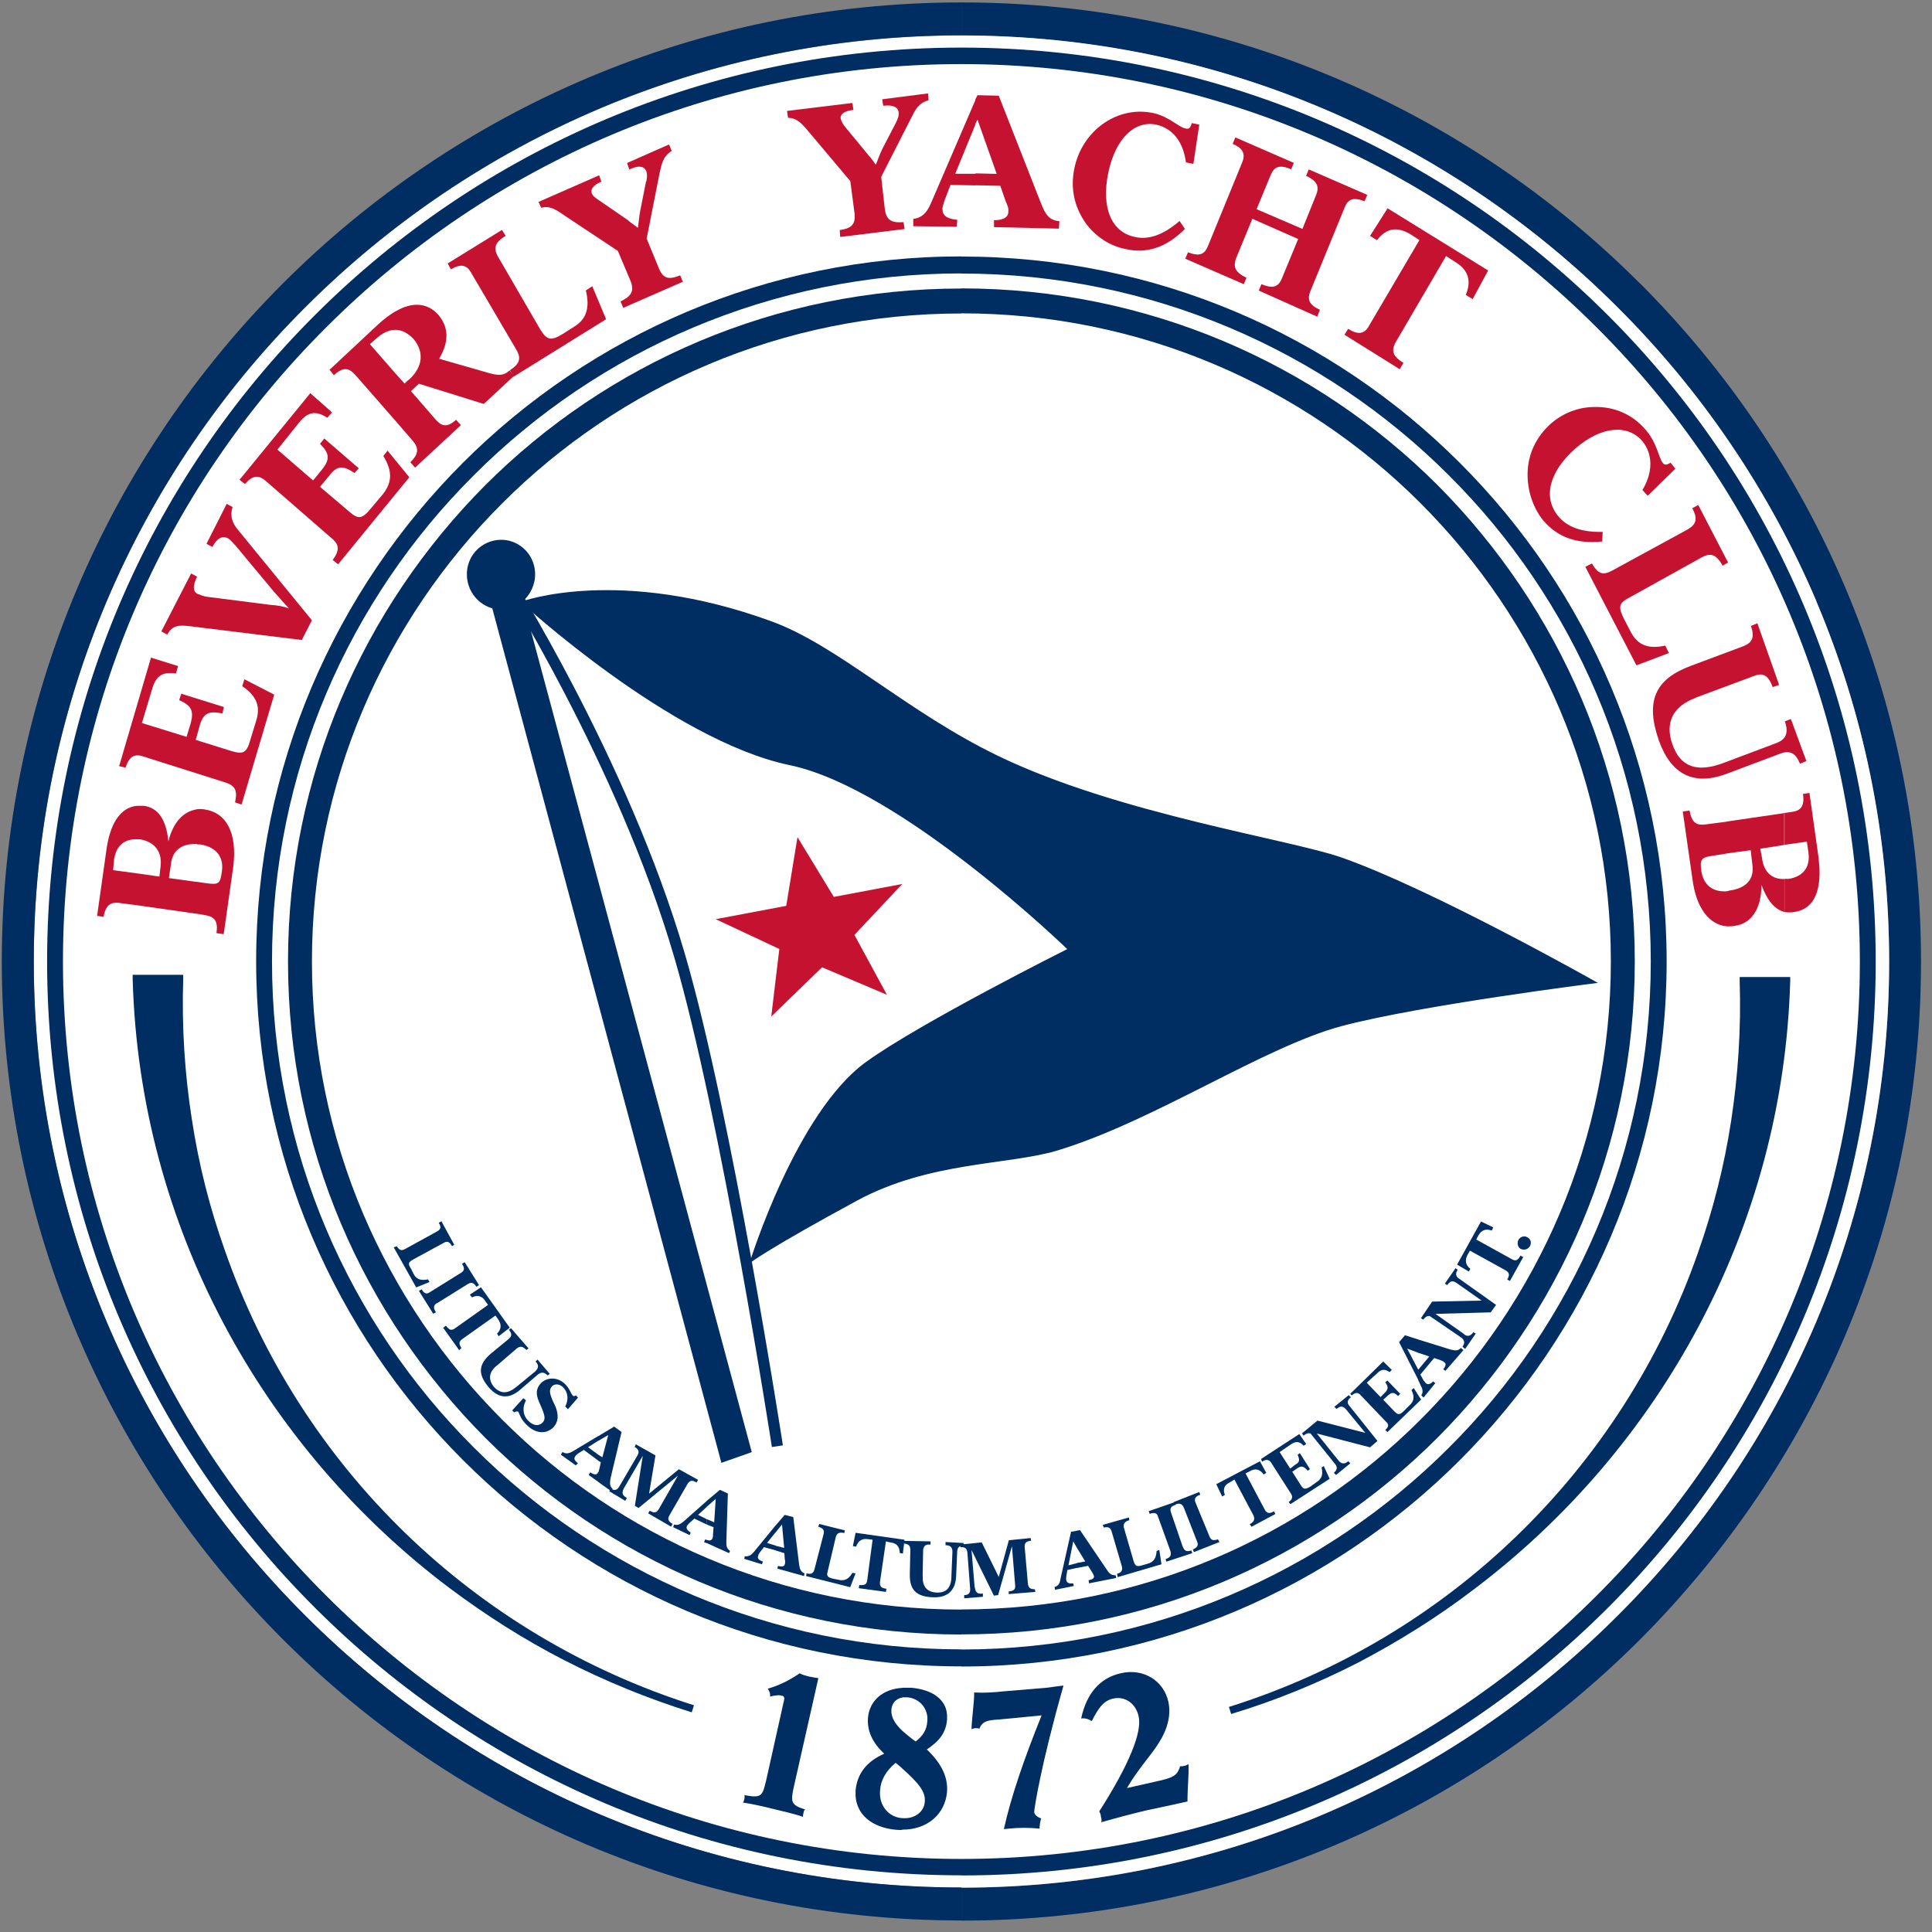 <?xml version="1.0" standalone="no" ?>
<svg width="151" title="Beverly Yacht Club" alt="Beverly Yacht Club" height="151" viewBox="0 0 151 151" fill="none" xmlns="http://www.w3.org/2000/svg">
<rect x="0" y="0" width="151" height="151" fill="#808080" stroke="none"/>
<g clip-path="url(#clip0_191_14)">
<path d="M128.151 22.12C141.741 35.71 150.141 54.45 150.141 75.14C150.141 85.49 148.041 95.34 144.241 104.32C140.441 113.29 134.941 121.37 128.151 128.17C114.601 141.71 95.841 150.11 75.141 150.11V147.54C85.141 147.54 94.671 145.51 103.341 141.85C112.011 138.18 119.831 132.87 126.401 126.31C139.541 113.22 147.651 95.11 147.651 75.16C147.651 65.19 145.621 55.67 141.961 47.01C138.291 38.35 132.981 30.55 126.401 24.01C113.261 10.88 95.141 2.78 75.141 2.78V0.19C95.841 0.19 114.601 8.58 128.151 22.13V22.12Z" fill="#002D62"></path>
<path d="M141.961 47C145.631 55.66 147.651 65.17 147.651 75.15C147.651 95.1 139.541 113.22 126.401 126.3C119.831 132.86 112.021 138.17 103.341 141.84C94.671 145.5 85.131 147.53 75.141 147.53C55.141 147.53 37.011 139.43 23.881 126.3C17.311 119.76 12.001 111.95 8.331 103.3C4.661 94.64 2.641 85.13 2.641 75.15C2.641 55.21 10.751 37.09 23.881 24C30.451 17.43 38.261 12.13 46.941 8.46C55.621 4.8 65.151 2.77 75.151 2.77C95.151 2.77 113.271 10.87 126.411 24C132.981 30.54 138.291 38.35 141.971 47H141.961Z" fill="white"></path>
<path d="M75.151 147.53V150.1C54.441 150.1 35.691 141.71 22.141 128.16C8.591 114.61 0.141 95.84 0.141 75.14C0.141 64.79 2.241 54.94 6.041 45.97C9.841 37 15.341 28.92 22.141 22.12C35.691 8.58 54.441 0.19 75.151 0.19V2.76C65.151 2.76 55.621 4.79 46.941 8.45C38.271 12.12 30.451 17.42 23.881 23.99C10.751 37.08 2.641 55.2 2.641 75.14C2.641 85.12 4.671 94.63 8.331 103.29C12.001 111.95 17.311 119.75 23.881 126.29C37.021 139.42 55.151 147.52 75.141 147.52L75.151 147.53Z" fill="#002D62"></path>
<path fill-rule="evenodd" clip-rule="evenodd" d="M61.739 59.76C52.499 57.84 40.779 47.06 40.779 47.06C40.779 47.06 48.359 44.25 60.299 48.61C65.449 50.49 70.799 55.63 77.929 59.09C87.319 63.65 100.799 65.64 104.859 67.07C111.989 69.58 124.739 76.79 124.739 76.79C124.739 76.79 110.999 78.52 104.859 80.15C98.719 81.79 90.169 87.6 82.619 89.88C78.849 91.02 72.629 90.72 66.939 93.81C60.199 97.46 58.659 98.62 58.659 98.62C58.659 98.62 62.259 86.98 67.709 83.04C71.949 79.97 83.489 74.19 83.489 74.19C83.489 74.19 70.499 61.59 61.739 59.76Z" fill="#002D62" stroke="#002D62" stroke-width="0.09"></path>
<path d="M17.48 73.03L18.23 67.75C18.56 65.09 17.69 63.51 15.98 63.26C15.73 63.22 15.52 63.22 15.31 63.26V65.96C15.39 66 15.52 66 15.68 66C16.89 66.21 17.51 66.96 17.34 68.12C17.22 69.08 17.09 69.16 16.13 69.03L15.3 68.91V71.4L16.01 71.52C16.8 71.64 17.05 72.02 16.92 72.93L17.46 73.01L17.48 73.03ZM15.32 63.27C14.32 63.44 13.53 64.27 13.16 65.76C12.99 64.06 12.37 63.14 11.25 62.98H10.71V65.6H10.96C12.12 65.81 12.71 66.6 12.54 67.8L12.46 68.51L10.71 68.26V70.75L15.32 71.41V68.92L13.2 68.63L13.37 67.47C13.49 66.47 14.2 65.93 15.32 65.97V63.27ZM10.71 62.98C9.46 63.1 8.59 64.27 8.3 66.55L7.59 71.58L8.09 71.66C8.26 70.75 8.63 70.46 9.38 70.58L10.71 70.75V68.26L8.84 68.01L8.92 67.14C9.09 66.1 9.71 65.56 10.71 65.6V62.98Z" fill="#C41230"></path>
<path d="M18.89 62.85L21.43 54.29L19.101 53.09L18.93 53.63C20.05 54.38 20.39 55.21 20.011 56.37L19.59 57.74C19.3 58.82 19.05 58.99 18.09 58.7L15.3 57.83L15.63 56.63C15.921 55.72 16.34 55.55 17.381 55.76L17.5 55.26L14.171 54.22L14.001 54.72C14.96 55.14 15.161 55.55 14.911 56.51L14.581 57.59L11.091 56.51L11.88 53.89C12.171 52.81 12.71 52.48 13.751 52.64L13.921 52.06L11.8 51.4L9.311 59.88L9.811 60C10.101 59.13 10.48 58.88 11.22 59.13L17.66 61.17C18.41 61.42 18.57 61.84 18.37 62.71L18.87 62.88L18.89 62.85Z" fill="#C41230"></path>
<path d="M18.349 42.57L21.429 46.27C21.799 46.69 22.179 47.1 22.589 47.56C22.169 47.39 21.679 47.31 21.089 47.27L16.229 46.65C15.899 46.61 15.609 46.48 15.399 46.4C15.069 46.19 15.069 45.78 15.399 45.07L14.939 44.82L12.609 49.35L13.069 49.6C13.489 48.85 13.979 48.85 14.819 48.94L23.589 50.02L24.379 48.48L18.639 41.46C18.099 40.84 17.969 40.26 18.179 39.63L17.719 39.38L16.139 42.5L16.599 42.75C16.969 42.04 17.389 41.84 17.849 42.09C17.969 42.17 18.139 42.34 18.349 42.59V42.57Z" fill="#C41230"></path>
<path d="M26.421 44.11L31.991 37.3L30.291 35.22L29.961 35.64C30.671 36.8 30.671 37.68 29.921 38.63L29.011 39.71C28.301 40.58 28.011 40.62 27.261 39.96L25.011 38.05L25.801 37.09C26.381 36.38 26.841 36.38 27.711 36.97L28.041 36.6L25.341 34.27L25.011 34.69C25.761 35.44 25.801 35.89 25.181 36.68L24.471 37.55L21.681 35.14L23.381 33.02C24.051 32.19 24.671 32.06 25.581 32.65L25.951 32.23L24.251 30.73L18.721 37.5L19.141 37.83C19.721 37.17 20.181 37.08 20.761 37.58L25.921 42.07C26.541 42.57 26.541 43.03 26.001 43.77L26.421 44.1V44.11Z" fill="#C41230"></path>
<path d="M30.91 25.78C31.41 25.78 31.87 26.03 32.32 26.49C33.15 27.49 33.07 28.65 31.99 29.65C31.87 29.73 31.74 29.86 31.62 29.98L30.91 29.19V32.89L32.24 34.43C32.78 35.05 32.7 35.51 32.07 36.13L32.44 36.55L36.02 33.23L35.65 32.81C34.98 33.39 34.57 33.39 34.03 32.77L32.12 30.57L32.74 29.99L37.81 31.57L40.18 29.37L39.81 28.95L39.77 28.99C39.4 29.36 38.94 29.36 38.23 29.16L34.32 28.04C35.11 26.71 35.07 25.59 34.28 24.63C33.45 23.67 32.24 23.55 30.91 24.34V25.79V25.78ZM28.91 26.9L29.33 26.53C29.87 26.03 30.37 25.78 30.91 25.78V24.33C30.49 24.58 30.04 24.91 29.58 25.33L25.76 28.9L26.09 29.32C26.8 28.7 27.21 28.7 27.75 29.28L30.91 32.89V29.19L28.91 26.9Z" fill="#C41230"></path>
<path d="M40.14 29.44L47.37 24.95L46.29 22.37L45.79 22.7C46.12 24.07 45.83 24.94 44.88 25.53L43.97 26.11C43.06 26.65 42.76 26.61 42.22 25.74L38.94 20.09C38.52 19.38 38.69 18.93 39.52 18.43L39.23 17.97L34.99 20.59L35.24 21.05C36.03 20.59 36.49 20.68 36.86 21.38L40.35 27.32C40.77 28.03 40.6 28.44 39.85 28.94L40.14 29.44Z" fill="#C41230"></path>
<path d="M50.49 14.19L50.03 16.52C49.95 16.98 49.91 17.39 49.86 17.81C49.44 17.48 49.15 17.31 49.11 17.23L46.87 15.69C46.54 15.48 46.33 15.32 46.25 15.11C46.13 14.82 46.37 14.45 47 14.2L46.83 13.7L42.09 15.78L42.3 16.24C43.01 16.03 43.55 16.45 44.34 16.99L48.29 19.61L49.29 21.98C49.58 22.73 49.37 23.14 48.5 23.56L48.71 24.06L53.37 22.02L53.16 21.52C52.25 21.89 51.83 21.77 51.5 20.98L50.54 18.65L51.54 13.58C51.71 12.83 51.79 12.25 52.5 11.79L52.29 11.29L49.01 12.74L49.18 13.24L49.3 13.2C49.92 12.91 50.34 12.99 50.51 13.37C50.59 13.58 50.59 13.83 50.51 14.2L50.49 14.19Z" fill="#C41230"></path>
<path d="M70.03 9.58L68.95 11.66C68.74 12.08 68.62 12.49 68.45 12.87C68.12 12.41 67.95 12.2 67.87 12.12L66.12 10C65.87 9.71 65.75 9.46 65.7 9.25C65.66 8.92 65.99 8.67 66.7 8.59L66.62 8.05L61.51 8.67L61.59 9.21C62.34 9.21 62.75 9.75 63.38 10.5L66.46 14.16L66.79 16.69C66.87 17.52 66.58 17.85 65.63 17.98L65.67 18.52L70.7 17.9L70.62 17.36C69.66 17.44 69.29 17.19 69.16 16.4L68.87 13.82L71.2 9.25C71.53 8.59 71.78 8.05 72.57 7.84L72.53 7.3L68.95 7.76L69.03 8.26H69.11C69.78 8.18 70.19 8.38 70.23 8.76C70.27 9.01 70.19 9.26 70.02 9.59L70.03 9.58Z" fill="#C41230"></path>
<path d="M76.229 14.48L78.179 14.52L78.599 15.72C78.719 16.01 78.849 16.26 78.809 16.55C78.809 16.97 78.439 17.21 77.689 17.21V17.75L82.759 17.87L82.799 17.29C81.969 17.21 81.719 16.75 81.389 15.96L78.059 7.48L76.399 7.44L76.229 7.77V9.68L76.399 9.35L77.899 13.59L76.239 13.55V14.46L76.229 14.48ZM71.369 17.68L74.779 17.72L74.819 17.18C73.989 17.1 73.659 16.85 73.659 16.31C73.659 16.14 73.739 15.94 73.829 15.65L74.289 14.45L76.239 14.49V13.58H74.659L76.239 9.72V7.81L72.749 15.91C72.419 16.66 72.039 17.03 71.379 17.11V17.69L71.369 17.68Z" fill="#C41230"></path>
<path d="M92.691 12.69L93.271 12.81L93.731 9.74L93.151 9.62C93.031 9.99 92.941 10.12 92.651 10.04C92.151 9.96 91.401 9.13 90.161 8.84C88.621 8.51 87.081 8.92 85.841 9.96C84.881 10.79 84.221 11.91 83.971 13.16C83.641 14.74 83.971 16.19 84.881 17.48C85.671 18.52 86.751 19.23 88.001 19.47C89.621 19.84 91.161 19.35 92.611 17.89L92.191 17.27C90.941 18.35 89.781 18.77 88.701 18.52C86.911 18.15 86.041 16.32 86.621 13.49C87.201 10.75 88.741 9.38 90.401 9.75C91.651 10.04 92.481 11.08 92.691 12.7V12.69Z" fill="#C41230"></path>
<path d="M101.791 17.89L98.211 16.35L99.291 13.73C99.581 12.98 100.041 12.86 100.911 13.23L101.121 12.73L96.551 10.74L96.341 11.24C97.171 11.61 97.381 12.03 97.051 12.78L94.431 19.18C94.141 19.93 93.721 20.05 92.851 19.72L92.641 20.22L97.211 22.21L97.421 21.71C96.551 21.29 96.341 20.88 96.631 20.13L97.881 17.1L101.461 18.68L100.211 21.71C99.921 22.46 99.461 22.58 98.591 22.21L98.381 22.71L102.951 24.75L103.161 24.21C102.331 23.84 102.121 23.42 102.451 22.67L105.071 16.27C105.361 15.52 105.781 15.4 106.651 15.73L106.861 15.23L102.291 13.24L102.081 13.74C102.951 14.16 103.161 14.57 102.831 15.32L101.791 17.9V17.89Z" fill="#C41230"></path>
<path d="M110.94 18.76L107.03 25.41C106.66 26.12 106.16 26.2 105.37 25.7L105.08 26.16L109.4 28.86L109.69 28.36C108.86 27.86 108.69 27.4 109.11 26.7L113.02 20.01L113.73 20.47C114.77 21.09 115.02 21.97 114.56 23.05L115.1 23.38L116.31 21.14L108.45 16.28L107.08 18.44L107.62 18.77C108.37 17.81 109.2 17.69 110.24 18.31L110.95 18.77L110.94 18.76Z" fill="#C41230"></path>
<path d="M128.361 38.29L128.781 38.75L130.941 36.63L130.571 36.17C130.241 36.34 130.111 36.38 129.951 36.17C129.621 35.75 129.531 34.67 128.661 33.64C127.661 32.43 126.211 31.77 124.631 31.81C123.381 31.81 122.181 32.27 121.221 33.1C120.061 34.14 119.391 35.51 119.391 37.09C119.391 38.38 119.811 39.67 120.601 40.66C121.721 41.99 123.221 42.53 125.221 42.32L125.261 41.57C123.641 41.61 122.471 41.2 121.771 40.32C120.611 38.91 121.021 36.91 123.141 35.04C125.221 33.25 127.261 33.17 128.381 34.5C129.171 35.5 129.211 36.87 128.381 38.28L128.361 38.29Z" fill="#C41230"></path>
<path d="M123.91 44.31L127.9 52L130.44 51.04L130.15 50.46C128.82 50.75 127.99 50.42 127.45 49.38L126.95 48.42C126.45 47.42 126.49 47.13 127.41 46.67L133.02 43.55C133.73 43.18 134.14 43.34 134.64 44.21L135.06 43.96L132.73 39.47L132.27 39.72C132.69 40.55 132.6 40.97 131.9 41.38L125.96 44.62C125.25 44.99 124.88 44.83 124.42 44.04L123.92 44.29L123.91 44.31Z" fill="#C41230"></path>
<path d="M132.521 54.53L137.091 52.83C137.801 52.54 138.211 52.79 138.551 53.7L139.051 53.53L137.351 48.71L136.851 48.92C137.141 49.79 136.981 50.21 136.271 50.5L132.151 52.04C129.361 53.08 128.571 54.78 129.661 57.9C130.621 60.56 132.401 61.43 134.941 60.48L139.141 58.9C139.891 58.61 140.351 58.86 140.681 59.69L141.181 59.48L139.971 56.2L139.511 56.37V56.41C139.801 57.28 139.591 57.78 138.851 58.07L134.651 59.65C132.611 60.4 131.321 59.94 130.701 58.15C130.121 56.49 130.741 55.2 132.531 54.54L132.521 54.53Z" fill="#C41230"></path>
<path d="M139.46 71.28C139.71 71.32 139.96 71.32 140.21 71.28C141.5 71.11 142.16 70.12 142.21 68.37V68.12C142.21 67.79 142.17 67.41 142.13 67L141.42 61.97L140.92 62.05C141.05 63.01 140.75 63.38 140.01 63.46L139.47 63.54V66.03L141.22 65.78L141.34 66.61C141.51 67.77 140.92 68.52 139.8 68.69H139.47V71.27L139.46 71.28ZM134.97 72.4C135.18 72.4 135.39 72.4 135.59 72.36C136.88 72.19 137.67 71.03 137.67 69.16C138.13 70.41 138.71 71.07 139.46 71.28V68.7C138.5 68.74 137.84 68.16 137.71 67.04L137.58 66.33L139.45 66.04V63.55L134.96 64.21V66.7L136.83 66.45L136.96 67.57C137.13 68.69 136.5 69.44 135.13 69.61C135.09 69.65 135 69.65 134.96 69.65V72.39L134.97 72.4ZM131.52 63.42L132.27 68.66C132.56 70.99 133.6 72.28 134.97 72.4V69.66C133.85 69.74 133.14 69.16 132.97 68.08C132.84 67.17 132.97 67 133.88 66.88L134.96 66.71V64.22L133.34 64.43C132.55 64.55 132.22 64.26 132.05 63.35L131.51 63.43L131.52 63.42Z" fill="#C41230"></path>
<path d="M30.779 97.5L32.529 100.62L33.569 100.2L33.449 99.99C32.909 100.11 32.539 99.99 32.329 99.57L32.119 99.15C31.869 98.78 31.909 98.65 32.289 98.44L34.659 97.15C34.949 96.98 35.119 97.02 35.329 97.4L35.499 97.28L34.499 95.45L34.289 95.57C34.499 95.9 34.459 96.07 34.169 96.24L31.679 97.61C31.389 97.78 31.219 97.73 31.009 97.4L30.799 97.48L30.779 97.5Z" fill="#002D62"></path>
<path d="M34.15 101.86L36.56 100.36C36.85 100.19 37.02 100.24 37.23 100.57L37.44 100.44L36.32 98.65L36.11 98.77C36.32 99.1 36.32 99.31 36.03 99.48L33.62 100.98C33.33 101.19 33.16 101.1 32.95 100.77L32.74 100.89L33.86 102.68L34.07 102.56C33.86 102.23 33.86 102.02 34.15 101.85V101.86Z" fill="#002D62"></path>
<path d="M38.141 101.99L35.561 103.82C35.271 104.03 35.101 103.94 34.851 103.61L34.641 103.78L35.891 105.53L36.061 105.36C35.851 105.03 35.851 104.86 36.141 104.65L38.721 102.82L38.931 103.11C39.221 103.53 39.181 103.9 38.851 104.23L38.971 104.44L39.841 103.77L37.591 100.61L36.721 101.19L36.891 101.4C37.311 101.19 37.681 101.28 37.931 101.69L38.141 101.98V101.99Z" fill="#002D62"></path>
<path d="M38.85 106.72L40.39 105.39C40.68 105.18 40.85 105.22 41.14 105.51L41.31 105.39L39.94 103.81L39.77 103.93C40.02 104.22 40.02 104.43 39.77 104.64L38.36 105.8C37.4 106.63 37.32 107.38 38.19 108.42C38.94 109.29 39.77 109.38 40.64 108.63L42.05 107.42C42.34 107.21 42.55 107.25 42.8 107.5L42.97 107.38L42.01 106.26L41.84 106.43H41.88C42.13 106.72 42.09 106.93 41.84 107.18L40.38 108.38C39.67 108.96 39.13 108.96 38.59 108.38C38.13 107.8 38.22 107.22 38.84 106.72H38.85Z" fill="#002D62"></path>
<path d="M40.01 110.21L40.18 110.38C40.35 110.3 40.43 110.3 40.51 110.34C40.59 110.46 40.68 110.92 41.18 111.38C41.89 112.09 42.72 112.09 43.26 111.55C43.63 111.13 43.68 110.64 43.43 109.97L43.18 109.43C42.97 108.93 42.89 108.64 43.14 108.35C43.35 108.14 43.72 108.14 44.01 108.43C44.38 108.8 44.47 109.34 44.18 109.93L44.39 110.14L45.18 109.23L45.01 109.06C44.89 109.14 44.8 109.14 44.76 109.06C44.64 108.98 44.55 108.56 44.18 108.19C43.6 107.61 42.77 107.61 42.27 108.11C41.9 108.53 41.85 108.94 42.15 109.61L42.4 110.19C42.57 110.65 42.65 110.94 42.4 111.19C42.11 111.48 41.69 111.44 41.32 111.07C40.9 110.7 40.78 110.07 41.11 109.45L40.9 109.28L40.03 110.24L40.01 110.21Z" fill="#002D62"></path>
<path d="M46.75 114.16L46.96 114.29L46.84 114.83C46.8 114.91 46.8 115 46.76 115.08V115.83L47.76 116.54L47.88 116.37C47.63 116.12 47.67 115.91 47.71 115.58L48.58 111.92L48 111.5L46.75 112.25V112.62L47.54 112.16L47.08 113.9L46.75 113.69V114.15V114.16ZM43.84 113.7L45 114.53L45.17 114.36C44.88 114.15 44.84 113.99 44.96 113.82C45 113.74 45.08 113.7 45.17 113.61L45.63 113.32L46.75 114.15V113.69L45.96 113.11L46.75 112.61V112.24L44.75 113.44C44.46 113.61 44.21 113.65 43.96 113.48L43.84 113.69V113.7ZM46.75 115.07C46.75 115.07 46.71 115.11 46.71 115.15C46.59 115.27 46.42 115.27 46.13 115.07L46.01 115.28L46.76 115.82V115.07H46.75Z" fill="#002D62"></path>
<path d="M48.739 116.36L50.239 113.78L49.619 117.69L49.909 117.86L52.989 115.33L51.489 117.95C51.319 118.24 51.119 118.28 50.779 118.07L50.659 118.28L52.449 119.32L52.569 119.11C52.239 118.9 52.149 118.74 52.319 118.44L53.729 115.99C53.899 115.7 54.099 115.66 54.439 115.87L54.559 115.66L53.059 114.83L50.729 116.74L51.229 113.75L49.689 112.88L49.609 113.09C49.939 113.3 49.979 113.46 49.819 113.76L48.409 116.17C48.239 116.46 48.039 116.54 47.739 116.34L47.619 116.55L48.869 117.3L48.989 117.09L48.949 117.05C48.659 116.88 48.579 116.68 48.739 116.38V116.36Z" fill="#002D62"></path>
<path d="M55.229 119.15L55.769 119.36L55.729 119.9C55.729 120.02 55.729 120.15 55.689 120.23C55.609 120.4 55.479 120.44 55.229 120.35V120.6L56.979 121.39L57.059 121.22C56.769 121.01 56.769 120.8 56.769 120.47L56.889 116.73L56.269 116.44L55.229 117.31V117.77L55.939 117.15L55.819 118.98L55.239 118.73V119.15H55.229ZM52.609 119.36L53.899 119.98L53.979 119.77C53.689 119.6 53.609 119.44 53.689 119.27C53.729 119.19 53.809 119.1 53.899 119.02L54.269 118.69L55.229 119.15V118.73L54.559 118.4L55.229 117.78V117.32L53.399 118.94C53.149 119.15 52.939 119.23 52.689 119.15L52.609 119.36ZM55.229 120.36C55.229 120.36 55.149 120.32 55.109 120.32L55.029 120.53L55.239 120.61V120.36H55.229Z" fill="#002D62"></path>
<path d="M60.63 121.18L61.3 121.39L61.34 121.89C61.38 122.01 61.38 122.14 61.34 122.26C61.3 122.43 61.13 122.47 60.8 122.39L60.76 122.6L62.84 123.18L62.88 122.97C62.59 122.85 62.51 122.64 62.46 122.31L62 118.57L61.33 118.4L60.62 119.23V119.77L61.12 119.15L61.29 120.98L60.62 120.81V121.18H60.63ZM58.18 121.84L59.55 122.26L59.63 122.05C59.3 121.93 59.17 121.8 59.26 121.59C59.26 121.51 59.34 121.42 59.38 121.34L59.71 120.92L60.62 121.17V120.8L59.95 120.59L60.62 119.76V119.22L58.92 121.3C58.71 121.55 58.5 121.67 58.21 121.63L58.17 121.84H58.18Z" fill="#002D62"></path>
<path d="M63 123.18L66.45 124.05L66.87 122.97L66.62 122.93C66.33 123.43 66 123.59 65.54 123.47L65.12 123.39C64.66 123.27 64.58 123.18 64.7 122.77L65.32 120.15C65.4 119.82 65.61 119.73 65.99 119.82L66.03 119.61L64.03 119.11L63.95 119.32C64.32 119.44 64.45 119.57 64.37 119.9L63.66 122.64C63.58 122.97 63.41 123.06 63.04 122.97L63 123.18Z" fill="#002D62"></path>
<path d="M68.2 120.35L67.78 123.51C67.74 123.84 67.57 123.92 67.16 123.88L67.12 124.13L69.24 124.42L69.28 124.17C68.86 124.13 68.74 123.96 68.78 123.63L69.24 120.47L69.57 120.55C70.07 120.59 70.32 120.88 70.32 121.38L70.57 121.42L70.69 120.34L66.87 119.8L66.66 120.84L66.91 120.88C67.08 120.42 67.37 120.22 67.87 120.3L68.2 120.34V120.35Z" fill="#002D62"></path>
<path d="M72.11 123.18L72.15 121.14C72.19 120.81 72.36 120.68 72.73 120.72V120.47L70.65 120.43V120.64C71.02 120.68 71.15 120.81 71.15 121.14L71.11 122.97C71.07 124.22 71.57 124.8 72.94 124.84C74.06 124.88 74.69 124.3 74.73 123.18L74.81 121.31C74.81 120.94 74.98 120.81 75.31 120.81V120.6L73.9 120.52V120.77C74.27 120.77 74.44 120.94 74.44 121.27L74.36 123.18C74.36 124.05 73.99 124.51 73.2 124.47C72.45 124.43 72.08 124.01 72.12 123.18H72.11Z" fill="#002D62"></path>
<path d="M76.18 124.09L75.93 121.14L77.68 124.71L78.01 124.67L79.09 120.85L79.34 123.88C79.38 124.21 79.26 124.34 78.84 124.38V124.59L80.92 124.42L80.88 124.21C80.51 124.21 80.38 124.09 80.34 123.79L80.09 120.96C80.05 120.63 80.17 120.46 80.59 120.42L80.55 120.21L78.85 120.38L78.06 123.25L76.73 120.55L75.07 120.72V120.93C75.4 120.89 75.57 121.01 75.61 121.35L75.82 124.13C75.86 124.46 75.74 124.67 75.36 124.67V124.92L76.82 124.8V124.55H76.78C76.41 124.59 76.24 124.47 76.2 124.09H76.18Z" fill="#002D62"></path>
<path d="M84.17 122.55L85.04 122.38L85.33 122.84C85.41 122.96 85.46 123.05 85.5 123.17C85.54 123.34 85.38 123.46 85.08 123.5L85.12 123.75L87.24 123.33L87.2 123.12C86.83 123.12 86.7 122.99 86.49 122.66L84.41 119.59L84.16 119.63V120.96L84.82 122.04L84.16 122.16V122.53L84.17 122.55ZM82.47 124.25L83.92 123.96L83.88 123.75C83.55 123.79 83.38 123.71 83.34 123.5C83.3 123.42 83.34 123.33 83.34 123.21L83.42 122.71L84.17 122.54V122.17L83.51 122.34L83.88 120.47L84.17 120.97V119.64L83.71 119.72L82.88 123.42C82.84 123.75 82.71 123.96 82.42 124.04L82.46 124.25H82.47Z" fill="#002D62"></path>
<path d="M87.37 123.26L90.779 122.26L90.609 121.14L90.4 121.22C90.359 121.76 90.189 122.09 89.689 122.22L89.269 122.34C88.849 122.46 88.729 122.42 88.599 122.01L87.849 119.43C87.769 119.1 87.889 118.93 88.269 118.81L88.23 118.6L86.189 119.18L86.269 119.39C86.599 119.31 86.809 119.39 86.889 119.72L87.68 122.42C87.76 122.75 87.639 122.92 87.309 123L87.349 123.25L87.37 123.26Z" fill="#002D62"></path>
<path d="M92.439 120.89L91.529 118.23C91.409 117.9 91.489 117.73 91.899 117.61L91.819 117.4L89.779 118.11L89.859 118.32C90.229 118.19 90.439 118.24 90.519 118.57L91.479 121.23C91.559 121.56 91.479 121.73 91.109 121.85L91.149 122.06L93.189 121.39L93.109 121.18C92.739 121.3 92.569 121.22 92.449 120.89H92.439Z" fill="#002D62"></path>
<path d="M94.52 120.06L93.441 117.44C93.311 117.15 93.441 116.94 93.811 116.82L93.731 116.61L91.731 117.4L91.811 117.61C92.18 117.44 92.391 117.53 92.52 117.82L93.561 120.48C93.68 120.77 93.6 120.94 93.231 121.1L93.311 121.31L95.311 120.52L95.191 120.31C94.82 120.43 94.65 120.39 94.52 120.06Z" fill="#002D62"></path>
<path d="M96.471 115.62L97.971 118.45C98.101 118.74 98.01 118.95 97.68 119.12L97.811 119.33L99.68 118.33L99.561 118.12C99.231 118.33 99.02 118.29 98.85 117.99L97.35 115.16L97.68 114.99C98.1 114.74 98.471 114.82 98.761 115.24L98.971 115.12L98.471 114.21L95.061 116L95.52 116.96L95.731 116.84C95.561 116.38 95.691 116.05 96.151 115.84L96.481 115.63L96.471 115.62Z" fill="#002D62"></path>
<path d="M100.841 117.57L103.921 115.58L103.461 114.58L103.291 114.7C103.411 115.24 103.331 115.57 102.871 115.86L102.411 116.19C101.991 116.44 101.871 116.4 101.661 116.07L101.001 115.03L101.421 114.74C101.751 114.53 101.921 114.62 102.211 114.95L102.381 114.82L101.591 113.57L101.421 113.7C101.591 114.12 101.591 114.28 101.211 114.49L100.841 114.78L100.011 113.49L100.921 112.87C101.291 112.62 101.591 112.66 101.881 112.99L102.091 112.87L101.551 112.08L98.561 114.03L98.641 114.24C98.971 114.03 99.18 114.07 99.35 114.32L100.891 116.73C101.061 116.98 101.011 117.19 100.721 117.39L100.851 117.56L100.841 117.57Z" fill="#002D62"></path>
<path d="M104.62 114.16L102.92 112.04L107.08 113.12L107.66 112.62L105.5 109.92C105.25 109.67 105.29 109.42 105.58 109.21L105.41 109.04L104.29 109.95L104.46 110.12C104.75 109.87 104.96 109.87 105.21 110.16L106.71 111.99L102.97 111.03L101.76 112.03L101.88 112.2C102.09 112.03 102.25 111.99 102.42 112.03L104.33 114.4C104.54 114.65 104.54 114.86 104.25 115.11L104.42 115.28L105.54 114.37L105.37 114.2L105.33 114.24C105.08 114.45 104.83 114.41 104.62 114.16Z" fill="#002D62"></path>
<path d="M108.449 111.92L111.069 109.39L110.489 108.48L110.319 108.65C110.569 109.15 110.529 109.52 110.149 109.85L109.729 110.27C109.399 110.6 109.269 110.6 108.979 110.31L108.109 109.4L108.479 109.07C108.769 108.78 108.979 108.82 109.269 109.11L109.439 108.94L108.439 107.9L108.269 108.03C108.519 108.4 108.519 108.57 108.229 108.86L107.899 109.19L106.819 108.07L107.649 107.32C107.979 106.99 108.229 106.99 108.609 107.24L108.779 107.07L108.109 106.41L105.529 108.94L105.649 109.06C105.939 108.81 106.149 108.81 106.359 109.06L108.309 111.1C108.559 111.31 108.559 111.52 108.269 111.76L108.439 111.93L108.449 111.92Z" fill="#002D62"></path>
<path d="M111.27 109.22L112.18 108.1L112.01 107.97C111.8 108.18 111.59 108.26 111.43 108.1C111.39 108.06 111.35 107.97 111.26 107.89L111.01 107.43L112.09 106.14L112.59 106.31C112.71 106.35 112.8 106.39 112.88 106.48C113.05 106.56 113 106.77 112.8 107.02L112.97 107.14L114.38 105.52L114.17 105.35C113.96 105.6 113.76 105.56 113.38 105.48L110.84 104.69V105.73L111.71 106.02L110.84 107.06V107.85L111.05 108.31C111.22 108.6 111.22 108.85 111.09 109.06L111.26 109.23L111.27 109.22ZM110.85 104.69L109.81 104.36L109.35 104.9L110.85 107.85V107.06L109.98 105.4L110.85 105.73V104.69Z" fill="#002D62"></path>
<path d="M114.431 104.27L112.191 102.69L116.511 102.57L116.931 101.99L114.061 99.95C113.771 99.78 113.731 99.53 113.931 99.24L113.761 99.12L112.931 100.32L113.101 100.44L113.141 100.4C113.351 100.11 113.551 100.07 113.851 100.28L115.801 101.65L111.931 101.73L111.061 103.02L111.231 103.14C111.401 102.93 111.521 102.85 111.731 102.85L114.221 104.55C114.471 104.76 114.511 104.96 114.301 105.26L114.511 105.43L115.341 104.23L115.131 104.11V104.15C114.921 104.44 114.671 104.48 114.421 104.28L114.431 104.27Z" fill="#002D62"></path>
<path d="M114.891 97.75L117.681 99.29C117.971 99.46 118.011 99.66 117.801 100L118.011 100.12L119.051 98.25L118.841 98.13C118.631 98.5 118.471 98.59 118.171 98.42L115.381 96.88L115.551 96.55C115.801 96.13 116.131 96.01 116.591 96.18L116.711 95.93L115.751 95.47L113.881 98.84L114.801 99.38L114.921 99.17C114.551 98.88 114.461 98.51 114.711 98.05L114.881 97.76L114.891 97.75Z" fill="#002D62"></path>
<path d="M118.88 97.62C119.17 97.74 119.46 97.62 119.59 97.37C119.71 97.12 119.63 96.83 119.38 96.71C119.13 96.54 118.8 96.67 118.67 96.92C118.55 97.17 118.63 97.5 118.88 97.63V97.62Z" fill="#002D62"></path>
<path d="M59.84 139.3C59.59 140.38 59.471 140.55 58.181 140.3C58.221 140.42 58.181 140.51 58.181 140.59C58.141 140.71 58.141 140.8 58.06 140.88C58.81 141 59.6 141.17 60.431 141.38C61.261 141.59 62.05 141.75 62.761 142C62.761 141.92 62.761 141.79 62.8 141.71C62.8 141.63 62.84 141.5 62.92 141.42C61.84 141.09 61.8 140.84 62.011 139.8L63.961 131.16C63.711 131.12 63.461 131.08 63.211 131.03C62.961 130.95 62.711 130.91 62.501 130.78C61.711 131.32 60.88 131.74 60.011 131.98C60.13 132.19 60.221 132.35 60.181 132.6C60.641 132.48 60.931 132.48 61.05 132.52C61.34 132.56 61.34 132.69 61.221 133.14L59.85 139.29L59.84 139.3Z" fill="#002D62"></path>
<path d="M70.529 143C72.479 143 73.859 141.8 74.019 140.05C74.099 138.85 73.559 137.81 72.439 136.73C73.439 136.07 73.939 135.4 74.019 134.4V134.07C73.979 132.91 72.979 132.07 71.229 131.91H70.519V132.66H70.939C71.849 132.74 72.559 133.53 72.479 134.49C72.439 135.2 72.149 135.65 71.569 136.11C71.149 135.82 70.819 135.53 70.529 135.28V138.23C71.739 139.31 72.359 140.02 72.279 140.81C72.239 141.6 71.489 142.18 70.529 142.1V143.01V143ZM69.119 137.06C67.709 137.68 66.999 138.64 66.869 139.93V140.35C66.949 141.8 68.119 142.84 70.029 143.01C70.199 143.01 70.359 143.05 70.529 143.01V142.1H70.489C69.449 142.02 68.659 141.1 68.789 139.9C68.829 139.15 69.249 138.4 69.999 137.78C70.209 137.95 70.369 138.07 70.539 138.24V135.29C69.919 134.71 69.629 134.17 69.669 133.63C69.709 133.09 70.039 132.76 70.539 132.67V131.92C68.999 132 67.959 132.92 67.839 134.25C67.759 135.25 68.169 136.2 69.129 137.08L69.119 137.06Z" fill="#002D62"></path>
<path d="M78.47 142.96L78.84 142.92C79.63 142.84 80.42 142.84 81.25 142.92C81.25 142.67 81.29 142.42 81.37 142.13C81.04 142 80.87 141.84 80.83 141.63C80.83 141.34 81.37 137.89 83.12 131.74C82.37 131.82 81.91 131.91 81.79 131.91L78.34 132.2C77.63 132.28 76.88 132.32 76.14 132.28C76.14 133.15 75.97 134.11 75.93 135.15C76.05 135.11 76.14 135.07 76.22 135.07C76.34 135.07 76.47 135.07 76.55 135.11C76.76 134.53 77.21 134.44 78 134.4L81.41 134.07C80 137.56 79 140.51 78.46 142.96H78.47Z" fill="#002D62"></path>
<path d="M86.08 142.42C87.37 142.05 88.53 141.75 89.53 141.51C90.36 141.34 91.48 141.09 92.81 140.8C92.81 139.68 92.93 138.68 92.89 137.89C92.76 137.93 92.68 138.01 92.56 138.01C92.44 138.05 92.35 138.05 92.23 138.05C92.02 138.8 91.61 138.92 90.82 139.13L88.08 139.75C88.95 138.25 89.95 137.22 90.57 136.22C91.28 135.1 91.53 134.02 91.32 133.02C90.95 131.32 89.32 130.36 87.58 130.78C85.96 131.15 84.92 132.36 84.5 134.31C84.79 134.27 85.08 134.35 85.33 134.52C85.83 133.52 86.24 132.94 86.95 132.77C87.91 132.52 88.78 133.14 88.99 134.14C89.28 135.34 88.28 137.88 85.91 141.58C85.99 141.7 86.04 141.83 86.04 141.95C86.08 142.12 86.12 142.24 86.08 142.41V142.42Z" fill="#002D62"></path>
<path d="M75.141 3.72C94.851 3.72 112.721 11.7 125.651 24.62C138.621 37.54 146.601 55.45 146.601 75.15C146.601 94.85 138.621 112.75 125.651 125.68C112.721 138.6 94.841 146.58 75.141 146.58V146.62V145.29C94.511 145.29 112.061 137.44 124.781 124.72C137.501 112.05 145.361 94.51 145.361 75.15C145.361 55.79 137.501 38.25 124.781 25.58C112.061 12.87 94.511 5.01 75.141 5.01V3.72ZM75.141 146.61V146.57C55.431 146.57 37.561 138.59 24.631 125.67C11.661 112.75 3.681 94.84 3.681 75.14C3.681 55.44 11.661 37.54 24.631 24.61C37.561 11.7 55.441 3.72 75.141 3.72V5.01C55.771 5.01 38.221 12.86 25.501 25.58C12.781 38.25 4.921 55.79 4.921 75.15C4.921 94.51 12.781 112.05 25.501 124.72C38.221 137.43 55.771 145.29 75.141 145.29V146.62V146.61Z" fill="#002D62"></path>
<path d="M75.139 20.05C90.359 20.05 104.12 26.2 114.09 36.17C124.07 46.14 130.26 59.94 130.26 75.15C130.26 90.36 124.07 104.15 114.09 114.13C104.11 124.1 90.35 130.25 75.139 130.25V128.92C89.98 128.92 103.49 122.89 113.22 113.17C122.99 103.45 129.02 89.98 129.02 75.15C129.02 60.32 122.99 46.85 113.22 37.13C103.49 27.41 89.98 21.38 75.139 21.38V20.05ZM75.139 130.24C59.919 130.24 46.16 124.09 36.19 114.12C26.209 104.15 20.02 90.35 20.02 75.14C20.02 59.93 26.209 46.14 36.19 36.16C46.169 26.19 59.929 20.04 75.139 20.04V21.37C60.3 21.37 46.789 27.39 37.059 37.12C27.29 46.84 21.259 60.31 21.259 75.14C21.259 89.97 27.29 103.44 37.059 113.16C46.789 122.88 60.3 128.91 75.139 128.91V130.24Z" fill="#002D62"></path>
<path d="M75.14 22.5V22.54C89.65 22.54 102.83 28.4 112.35 37.91C121.87 47.47 127.77 60.6 127.77 75.14C127.77 89.68 121.87 102.81 112.35 112.37C102.83 121.89 89.65 127.74 75.14 127.74V127.78V125.79C89.15 125.79 101.83 120.14 111.02 110.96C120.21 101.78 125.9 89.1 125.9 75.14C125.9 61.18 120.2 48.51 111.02 39.32C101.83 30.14 89.15 24.49 75.14 24.49V22.5ZM75.14 127.79V127.75C60.63 127.75 47.45 121.89 37.93 112.38C28.41 102.82 22.51 89.69 22.51 75.15C22.51 60.61 28.41 47.48 37.93 37.92C47.45 28.4 60.63 22.55 75.14 22.55V22.51V24.5C61.13 24.5 48.45 30.15 39.26 39.33C30.07 48.51 24.38 61.19 24.38 75.15C24.38 89.11 30.08 101.78 39.26 110.97C48.45 120.15 61.13 125.8 75.14 125.8V127.79Z" fill="#002D62"></path>
<path fill-rule="evenodd" clip-rule="evenodd" d="M14.319 76.52C14.199 80.26 14.439 83.92 14.989 87.45C15.529 91.02 16.399 94.43 17.569 97.71C23.469 114.66 37.029 127.83 54.239 133.28L54.069 133.82H54.029C50.579 132.74 47.249 131.37 44.089 129.75C40.929 128.13 37.939 126.22 35.109 124.1C20.559 113.13 10.909 95.89 10.369 76.52V76.19H14.319V76.52ZM135.969 76.69V76.36H139.919V76.65C139.379 96.01 129.729 113.26 115.179 124.23C112.349 126.39 109.359 128.26 106.199 129.92C103.039 131.54 99.709 132.91 96.259 133.95H96.219L96.049 133.41C113.259 128.01 126.819 114.8 132.719 97.88C133.879 94.6 134.759 91.15 135.299 87.62C135.839 84.09 136.089 80.43 135.969 76.69Z" fill="#002D62"></path>
<path fill-rule="evenodd" clip-rule="evenodd" d="M38.531 47.48L56.431 114.24L58.671 113.45L40.791 46.96C41.391 46.46 41.791 45.63 41.751 44.77C41.691 43.29 40.451 42.2 39.071 42.26C37.641 42.32 36.501 43.51 36.561 44.99C36.611 46.23 37.461 47.2 38.531 47.49V47.48Z" fill="#002D62" stroke="#002D62" stroke-width="0.14"></path>
<path fill-rule="evenodd" clip-rule="evenodd" d="M61.45 70.8L62.33 65.43L65.169 70.1L70.519 69.09L66.779 73.07L69.32 77.75L64.249 75.6L60.279 79.45L60.91 74.17L55.94 71.84L61.45 70.8Z" fill="#C41230"></path>
<path d="M39.359 44.89C39.359 44.89 48.669 59.49 53.109 74.67C56.769 87.17 60.759 113.03 60.759 113.03" stroke="#002D62" stroke-width="0.87"></path>
</g>
<defs>
<clipPath id="clip0_191_14">
<rect width="150.29" height="150.29" fill="white"></rect>
</clipPath>
</defs>
</svg>